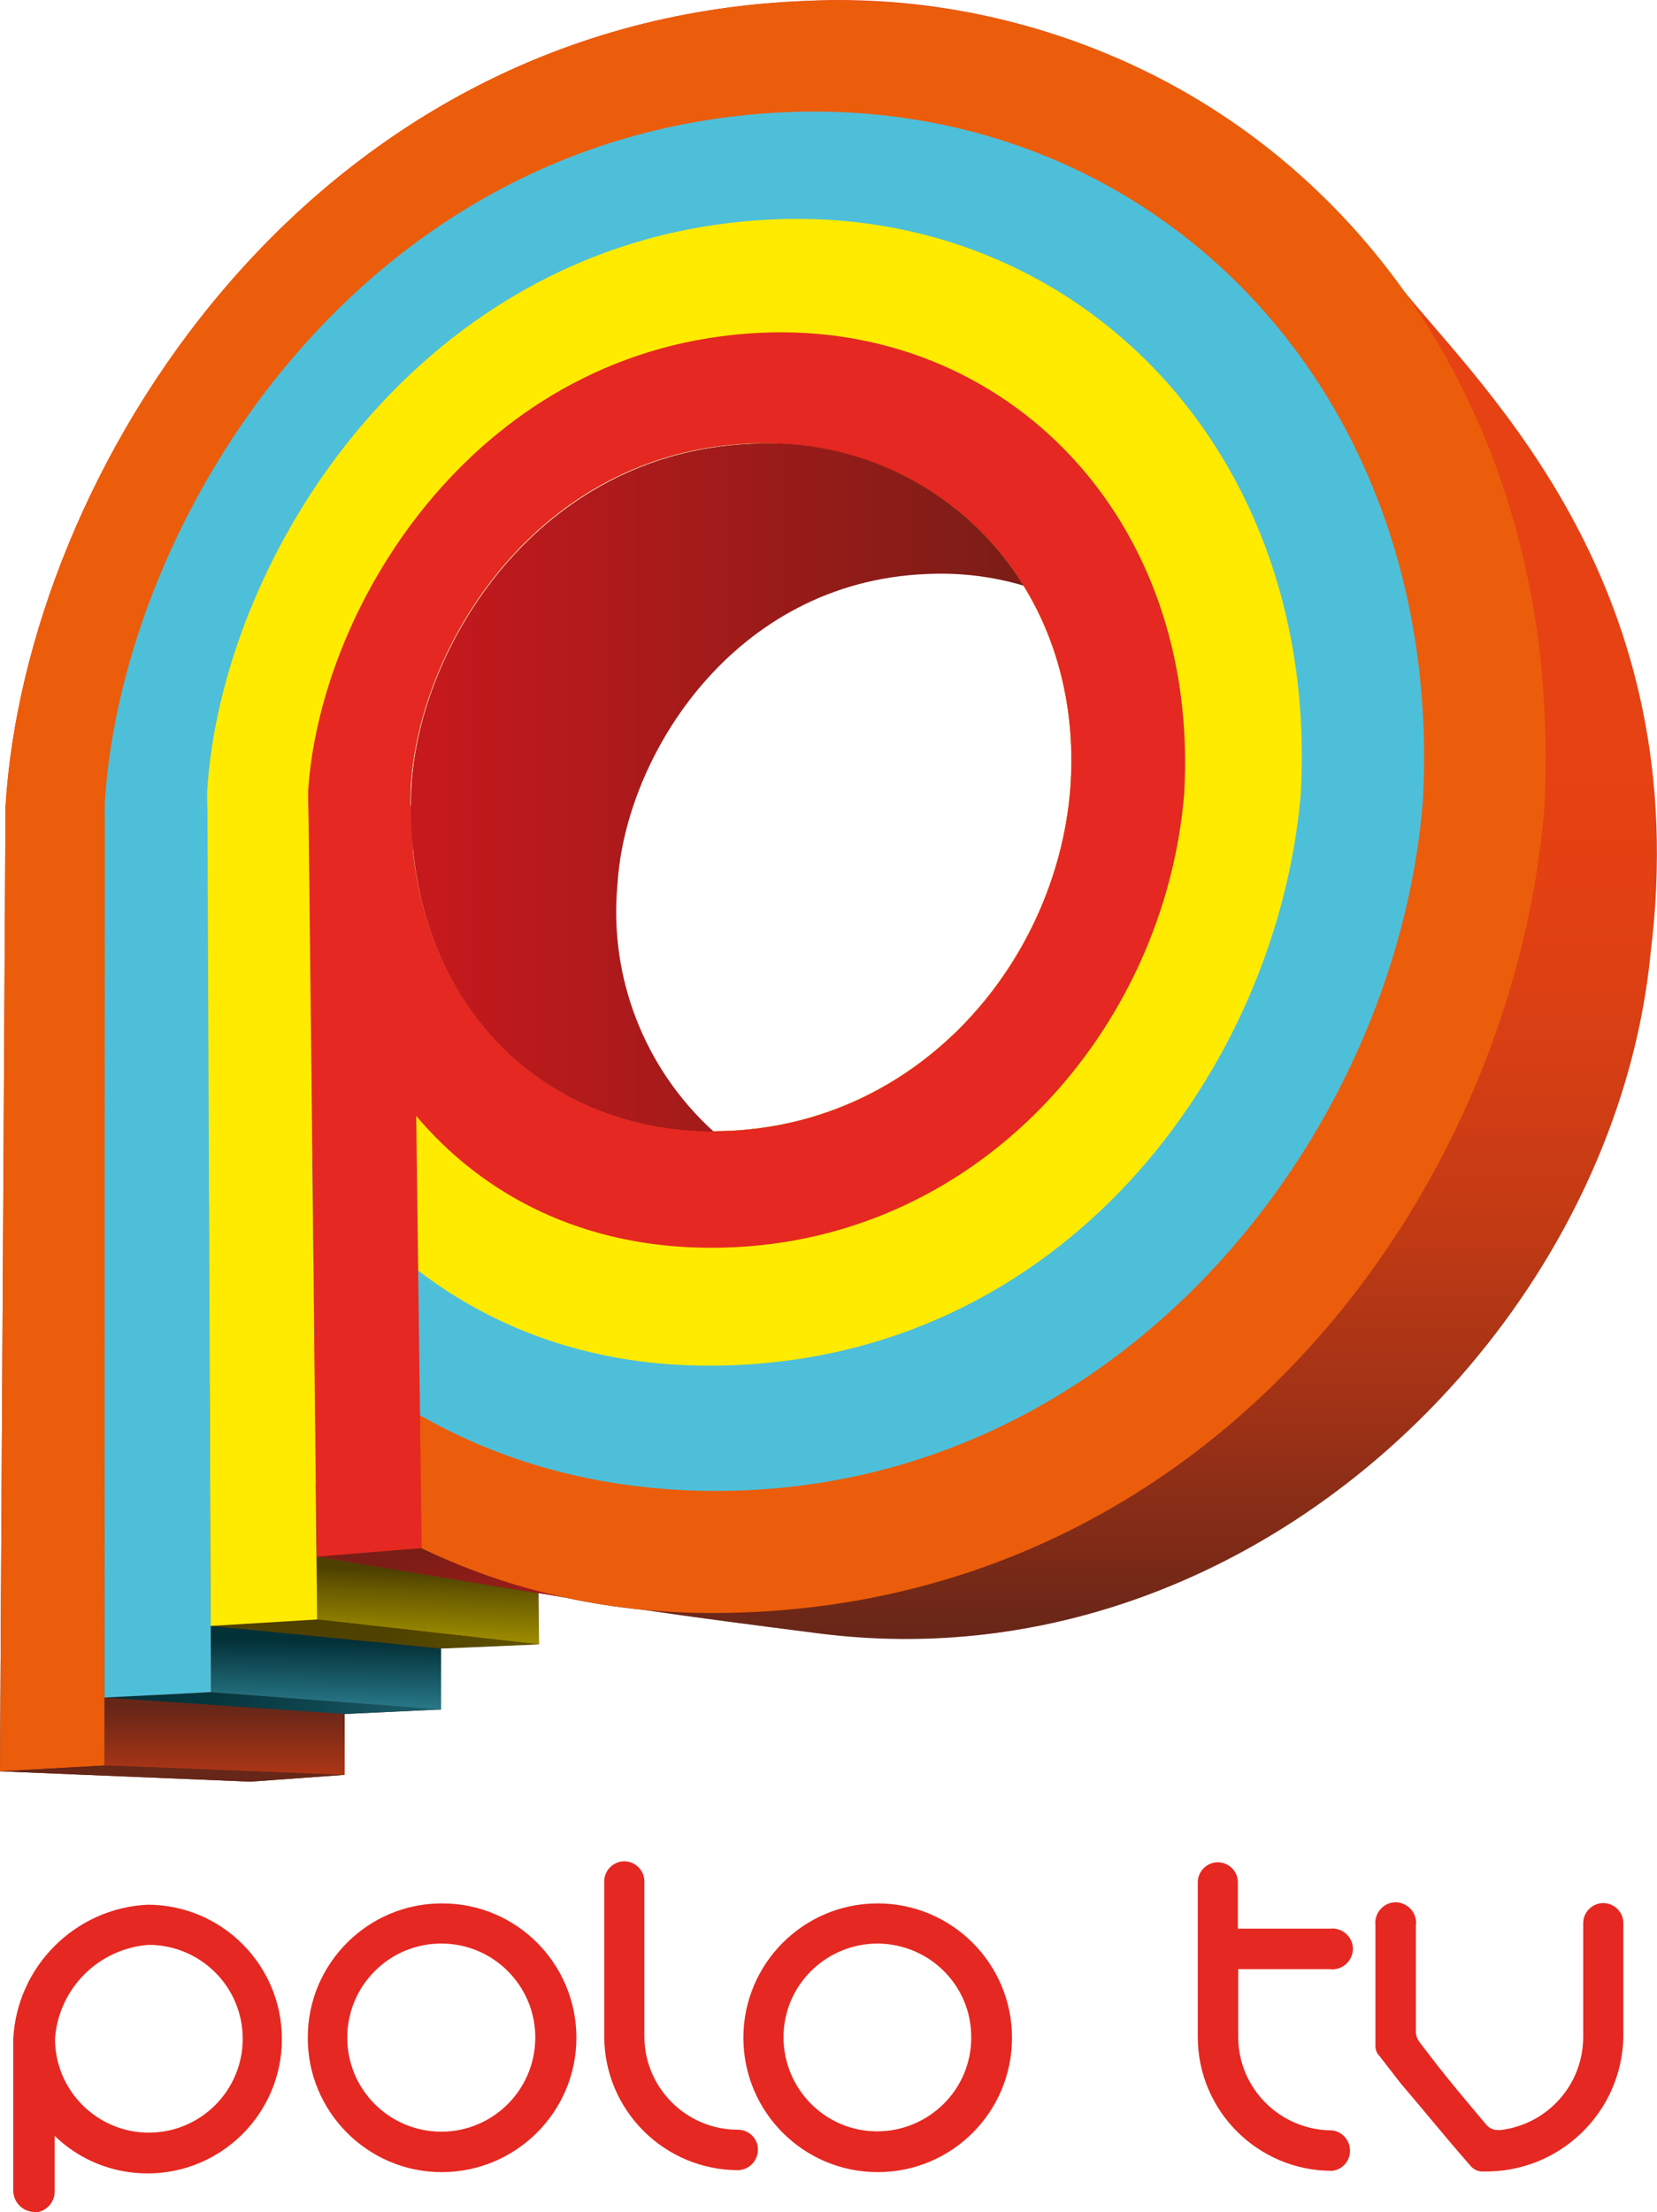 <?xml version="1.0" encoding="utf-8"?>
<!-- Generator: Adobe Illustrator 23.1.0, SVG Export Plug-In . SVG Version: 6.00 Build 0)  -->
<!DOCTYPE svg PUBLIC "-//W3C//DTD SVG 1.1//EN" "http://www.w3.org/Graphics/SVG/1.1/DTD/svg11.dtd">
<svg version="1.1" id="Слой_1" xmlns:x="http://ns.adobe.com/Extensibility/1.0/" xmlns:i="http://ns.adobe.com/AdobeIllustrator/10.0/" xmlns:graph="http://ns.adobe.com/Graphs/1.0/"
	 xmlns="http://www.w3.org/2000/svg" xmlns:xlink="http://www.w3.org/1999/xlink" x="0px" y="0px" viewBox="0 0 512 683.3"
	 style="enable-background:new 0 0 512 683.3;" xml:space="preserve">
<style type="text/css">
	.st0{fill:url(#SVGID_1_);}
	.st1{fill:url(#SVGID_2_);}
	.st2{fill:url(#SVGID_3_);}
	.st3{fill:url(#SVGID_4_);}
	.st4{fill:#EB5D0B;}
	.st5{fill:#4EBFD9;}
	.st6{fill:#FFEB00;}
	.st7{fill:#E52821;}
	.st8{fill:url(#SVGID_5_);}
	.st9{fill:#662618;}
	.st10{fill:url(#SVGID_6_);}
	.st11{fill:url(#SVGID_7_);}
	.st12{fill:url(#SVGID_8_);}
</style>

<g>
	
		<linearGradient id="SVGID_1_" gradientUnits="userSpaceOnUse" x1="383.449" y1="-94.536" x2="383.449" y2="502.873" gradientTransform="matrix(0.683 0 0 -0.683 -5.867 441.432)">
		<stop  offset="0" style="stop-color:#662618"/>
		<stop  offset="7.000000e-02" style="stop-color:#7F2B17"/>
		<stop  offset="0.19" style="stop-color:#A43316"/>
		<stop  offset="0.31" style="stop-color:#C13A14"/>
		<stop  offset="0.43" style="stop-color:#D53E14"/>
		<stop  offset="0.55" style="stop-color:#E24113"/>
		<stop  offset="0.66" style="stop-color:#E64213"/>
	</linearGradient>
	<path class="st0" d="M433.8,89.9c-1.8-2.5-3.6-4.8-5.4-7.2c-43.4-55.7-111.5-86.5-182-82.3C94.5,7.7,8.1,146.4,1.7,248.9L0,547.1
		l77.4,3.2l28.9-2.1v-18.8l29.7-1.4v-18.9l30.4-1.3V492l8.5,1.5c7.8,1.7,15.7,2.9,23.6,3.7c17,2.5,34.8,4.8,54.4,7.3
		c132.7,17,245.7-94.1,257.1-209.9C524.1,181.7,459,120.9,433.8,89.9z M330.7,244c-4.5,54.2-48.2,105.4-110.4,105.4
		c-52.7,0-95.9-40.2-93.4-106.3c2.5-43.8,39.1-103.1,104.3-106.1C289.1,134.3,335.6,180.4,330.7,244z"/>
	
		<linearGradient id="SVGID_2_" gradientUnits="userSpaceOnUse" x1="202.999" y1="-59.52" x2="202.999" y2="-181.96" gradientTransform="matrix(0.683 2.731707e-02 0 -0.683 -6.373 439.202)">
		<stop  offset="0" style="stop-color:#4D4000"/>
		<stop  offset="8.000000e-02" style="stop-color:#6A5C00"/>
		<stop  offset="0.23" style="stop-color:#978700"/>
		<stop  offset="0.37" style="stop-color:#BDAB00"/>
		<stop  offset="0.52" style="stop-color:#DAC700"/>
		<stop  offset="0.66" style="stop-color:#EEDB00"/>
		<stop  offset="0.8" style="stop-color:#FBE700"/>
		<stop  offset="0.94" style="stop-color:#FFEB00"/>
	</linearGradient>
	<path class="st1" d="M166.6,507.9l-0.3-15.8l-68.5-11.3l0.2,19.4L166.6,507.9z"/>
	
		<linearGradient id="SVGID_3_" gradientUnits="userSpaceOnUse" x1="101.696" y1="-92.609" x2="396.92" y2="-92.609" gradientTransform="matrix(0.683 0 0 -0.683 -5.867 441.432)">
		<stop  offset="0" style="stop-color:#4D4000"/>
		<stop  offset="0.27" style="stop-color:#4F4200"/>
		<stop  offset="0.41" style="stop-color:#574A00"/>
		<stop  offset="0.53" style="stop-color:#655700"/>
		<stop  offset="0.62" style="stop-color:#786900"/>
		<stop  offset="0.71" style="stop-color:#918100"/>
		<stop  offset="0.79" style="stop-color:#B09F00"/>
		<stop  offset="0.87" style="stop-color:#D3C100"/>
		<stop  offset="0.94" style="stop-color:#FCE800"/>
		<stop  offset="0.94" style="stop-color:#FFEB00"/>
	</linearGradient>
	<path class="st2" d="M65.1,502.2l71.1,7l30.4-1.3L98,500.2C98,500.2,65.1,502.2,65.1,502.2z"/>
	
		<linearGradient id="SVGID_4_" gradientUnits="userSpaceOnUse" x1="204.457" y1="-54.272" x2="224.47" y2="-123.51" gradientTransform="matrix(0.683 0 0 -0.683 -5.867 441.432)">
		<stop  offset="0" style="stop-color:#7A1D16"/>
		<stop  offset="0.96" style="stop-color:#C5191D"/>
	</linearGradient>
	<path class="st3" d="M174.5,493.4L98,480.8l32.3-2.6C130.2,478.1,174.5,493.4,174.5,493.4z"/>
	<path class="st4" d="M246.4,0.4C94.2,7.7,7.7,146.9,1.7,249.5c0,136.3,88.5,250.1,220.7,248.7c151.5-1.4,244.5-129.4,254.7-247.5
		C485.8,101.3,380.1-6,246.4,0.4z M330.7,244c-4.5,54.2-48.2,105.4-110.4,105.4c-52.7,0-95.9-40.2-93.4-106.3
		c2.5-43.8,39.1-103.1,104.3-106.1C289.1,134.3,335.6,180.4,330.7,244z"/>
	<path class="st5" d="M241.8,34.7C111.7,40.9,38,159.9,32.4,247.6c0,116.6,71.6,212.9,188.9,212.9c123.7,0,209.5-108.4,218.3-212.2
		C447,120.9,356.5,29.2,241.8,34.7z M330.7,244c-4.5,54.2-48.2,105.4-110.4,105.4c-52.7,0-95.9-40.2-93.4-106.3
		c2.5-43.8,39.1-103.1,104.3-106.1C289.1,134.3,335.6,180.4,330.7,244z"/>
	<path class="st6" d="M238.2,67.8C130.2,72.9,68.3,171.9,64,244.7c0,96.9,59.4,178.3,157,177.1c107.6-1.1,173.5-92,180.9-176.1
		C408.1,139.5,333,63.2,238.2,67.8z M330.7,244c-4.5,54.2-48.2,105.4-110.4,105.4c-52.7,0-95.9-40.2-93.4-106.3
		c2.5-43.8,39.1-103.1,104.3-106.1C289.1,134.3,335.6,180.4,330.7,244z"/>
	<path class="st7" d="M234.8,102.8C148.3,106.9,99,186,95.2,244.4c0,77.6,46,141,124.6,141c82.2,0,140.2-67.9,146.1-140.2
		C370.9,160.1,310.8,99.1,234.8,102.8z M330.7,244c-4.5,54.2-48.2,105.4-110.4,105.4c-52.7,0-95.9-40.2-93.4-106.3
		c2.5-43.8,39.1-103.1,104.3-106.1C289.1,134.3,335.6,180.4,330.7,244z M425,632.1v-37.5c-0.4-3.4,2.1-6.6,5.5-7
		c3.4-0.4,6.6,2.1,7,5.5c0.1,0.5,0.1,1,0,1.5v33c0,1.1,0.4,2.2,1.1,3.1c8.5,11.3,13.5,17,20.6,25.5c0.9,1.1,2.2,1.7,3.7,1.7h0.8
		c14.6-1.8,25.5-14.1,25.5-28.8v-35.1c0-3.4,2.8-6.2,6.2-6.2c3.4,0,6.2,2.8,6.2,6.2c0,0,0,0,0,0v35.2c-0.5,23.4-19.8,41.9-43.2,41.5
		c-1.5,0.1-2.9-0.5-3.9-1.6c-9.5-10.9-14.3-17-21.6-25.5l-6.6-8.5C425.4,634.2,425,633.1,425,632.1L425,632.1z M45.9,600.7
		c-15.5,1.2-27.8,13.5-28.9,29c0,16,13,29,29,29s29-13,29-29C75,613.7,62,600.7,45.9,600.7C46,600.7,46,600.7,45.9,600.7z
		 M10.9,683.2c-3.6,0.1-6.6-2.7-6.8-6.3c0-0.1,0-0.3,0-0.4v-46.7c1.1-22.4,19.1-40.4,41.5-41.5c22.9,0,41.5,18.6,41.5,41.5
		c0,22.9-18.6,41.5-41.5,41.5c0,0,0,0,0,0c-10.7,0-21-4.1-28.7-11.6v17c0.1,3.6-2.8,6.6-6.4,6.7c0,0-0.1,0-0.1,0L10.9,683.2z
		 M136.5,600.3c-16-0.1-29.1,12.8-29.2,28.9c-0.1,16,12.8,29.1,28.9,29.2c16,0.1,29.1-12.8,29.2-28.9c0-0.1,0-0.1,0-0.2
		c0-16-13-29-29-29H136.5z M136.5,670.9c-22.9,0-41.5-18.7-41.4-41.6c0-22.9,18.7-41.5,41.6-41.4c22.9,0,41.4,18.6,41.4,41.5
		C178.1,652.3,159.4,670.9,136.5,670.9z M228.2,670.3c-22.9,0-41.5-18.5-41.5-41.4v-47.8c0-3.4,2.8-6.2,6.2-6.2
		c3.4,0,6.2,2.8,6.2,6.2c0,0,0,0,0,0v47.8c0,16,13,28.9,28.9,28.9c3.4,0,6.2,2.7,6.2,6.1c0,3.5-2.7,6.3-6.2,6.4c0,0,0,0,0,0
		L228.2,670.3z M271.2,600.3c-16,0-29.1,12.9-29.1,28.9c0,16,12.9,29.1,28.9,29.1c16,0,29.1-12.9,29.1-28.9c0,0,0-0.1,0-0.1
		C300.2,613.3,287.2,600.4,271.2,600.3z M271.2,670.9c-22.9,0-41.5-18.6-41.5-41.5c0-22.9,18.6-41.5,41.5-41.5s41.5,18.6,41.5,41.5
		l0,0C312.7,652.3,294.2,670.9,271.2,670.9z M382.5,595.7H411c3.4-0.4,6.6,2.1,7,5.5c0.4,3.4-2.1,6.6-5.5,7c-0.5,0.1-1,0.1-1.5,0
		h-28.4v21.1c0.1,15.9,13.1,28.7,29,28.7c3.4,0.4,5.9,3.5,5.5,7c-0.3,2.9-2.6,5.2-5.5,5.5c-22.9,0-41.5-18.5-41.5-41.4v-47.7
		c0-3.4,2.8-6.2,6.2-6.2c3.4,0,6.2,2.8,6.2,6.2c0,0,0,0,0,0L382.5,595.7L382.5,595.7z"/>
	<path class="st4" d="M0,547.1L1.7,249h30.7l-0.1,296.3C32.3,545.3,0,547.1,0,547.1z"/>
	
		<linearGradient id="SVGID_5_" gradientUnits="userSpaceOnUse" x1="110.273" y1="-125.364" x2="110.273" y2="-187.392" gradientTransform="matrix(0.683 0 0 -0.683 -5.867 441.432)">
		<stop  offset="0" style="stop-color:#662618"/>
		<stop  offset="0.89" style="stop-color:#E64213"/>
	</linearGradient>
	<path class="st8" d="M106.5,548.2v-18.8l-74.2-5.1v21L106.5,548.2z"/>
	<path class="st9" d="M0,547.1l77.4,3.2l28.9-2.1l-73.9-2.9C32.3,545.3,0,547.1,0,547.1z"/>
	
		<linearGradient id="SVGID_6_" gradientUnits="userSpaceOnUse" x1="156.017" y1="-92.62" x2="156.017" y2="-156.513" gradientTransform="matrix(0.683 1.365854e-02 0 -0.683 -5.867 440.334)">
		<stop  offset="3.000000e-02" style="stop-color:#033138"/>
		<stop  offset="0.95" style="stop-color:#4EBFD9"/>
	</linearGradient>
	<path class="st10" d="M136.3,528.1v-18.9l-71.1-7l0.1,20.5C65.2,522.7,136.3,528.1,136.3,528.1z"/>
	
		<linearGradient id="SVGID_7_" gradientUnits="userSpaceOnUse" x1="62.167" y1="-123.934" x2="356.894" y2="-123.934" gradientTransform="matrix(0.683 0 0 -0.683 -5.867 441.432)">
		<stop  offset="3.000000e-02" style="stop-color:#033138"/>
		<stop  offset="0.15" style="stop-color:#06363E"/>
		<stop  offset="0.3" style="stop-color:#0E454F"/>
		<stop  offset="0.47" style="stop-color:#1B5E6B"/>
		<stop  offset="0.66" style="stop-color:#2D8092"/>
		<stop  offset="0.87" style="stop-color:#44ACC3"/>
		<stop  offset="0.95" style="stop-color:#4EBFD9"/>
	</linearGradient>
	<path class="st11" d="M32.3,524.3l74.2,5.1l29.7-1.4l-71-5.3C65.3,522.7,32.3,524.3,32.3,524.3z"/>
	<path class="st5" d="M32.3,524.3L32.4,249l31.6-0.3l1.2,273.9C65.2,522.7,32.3,524.3,32.3,524.3z"/>
	<path class="st6" d="M65.1,502.2l-1-253.4h31.2L98,500.2L65.1,502.2z"/>
	<path class="st7" d="M97.9,480.8l-2.6-232h32.1l2.9,229.4C130.2,478.1,97.9,480.8,97.9,480.8z"/>
	
		<linearGradient id="SVGID_8_" gradientUnits="userSpaceOnUse" x1="195.049" y1="290.334" x2="471.752" y2="290.334" gradientTransform="matrix(0.683 0 0 -0.683 -5.867 441.432)">
		<stop  offset="4.000000e-02" style="stop-color:#C5191D"/>
		<stop  offset="1" style="stop-color:#7A1D16"/>
	</linearGradient>
	<path class="st12" d="M190.8,273.1c2.4-39.6,35.9-93.4,95.5-95.8c10.1-0.5,20.3,0.7,30,3.6c-18-29.2-50.7-46-84.9-43.8
		c-65.2,3.1-101.9,62.3-104.3,106.1c-2.8,66,40.4,106.3,93.4,106.3C199.1,330.1,188.1,301.8,190.8,273.1z"/>
</g>
</svg>
